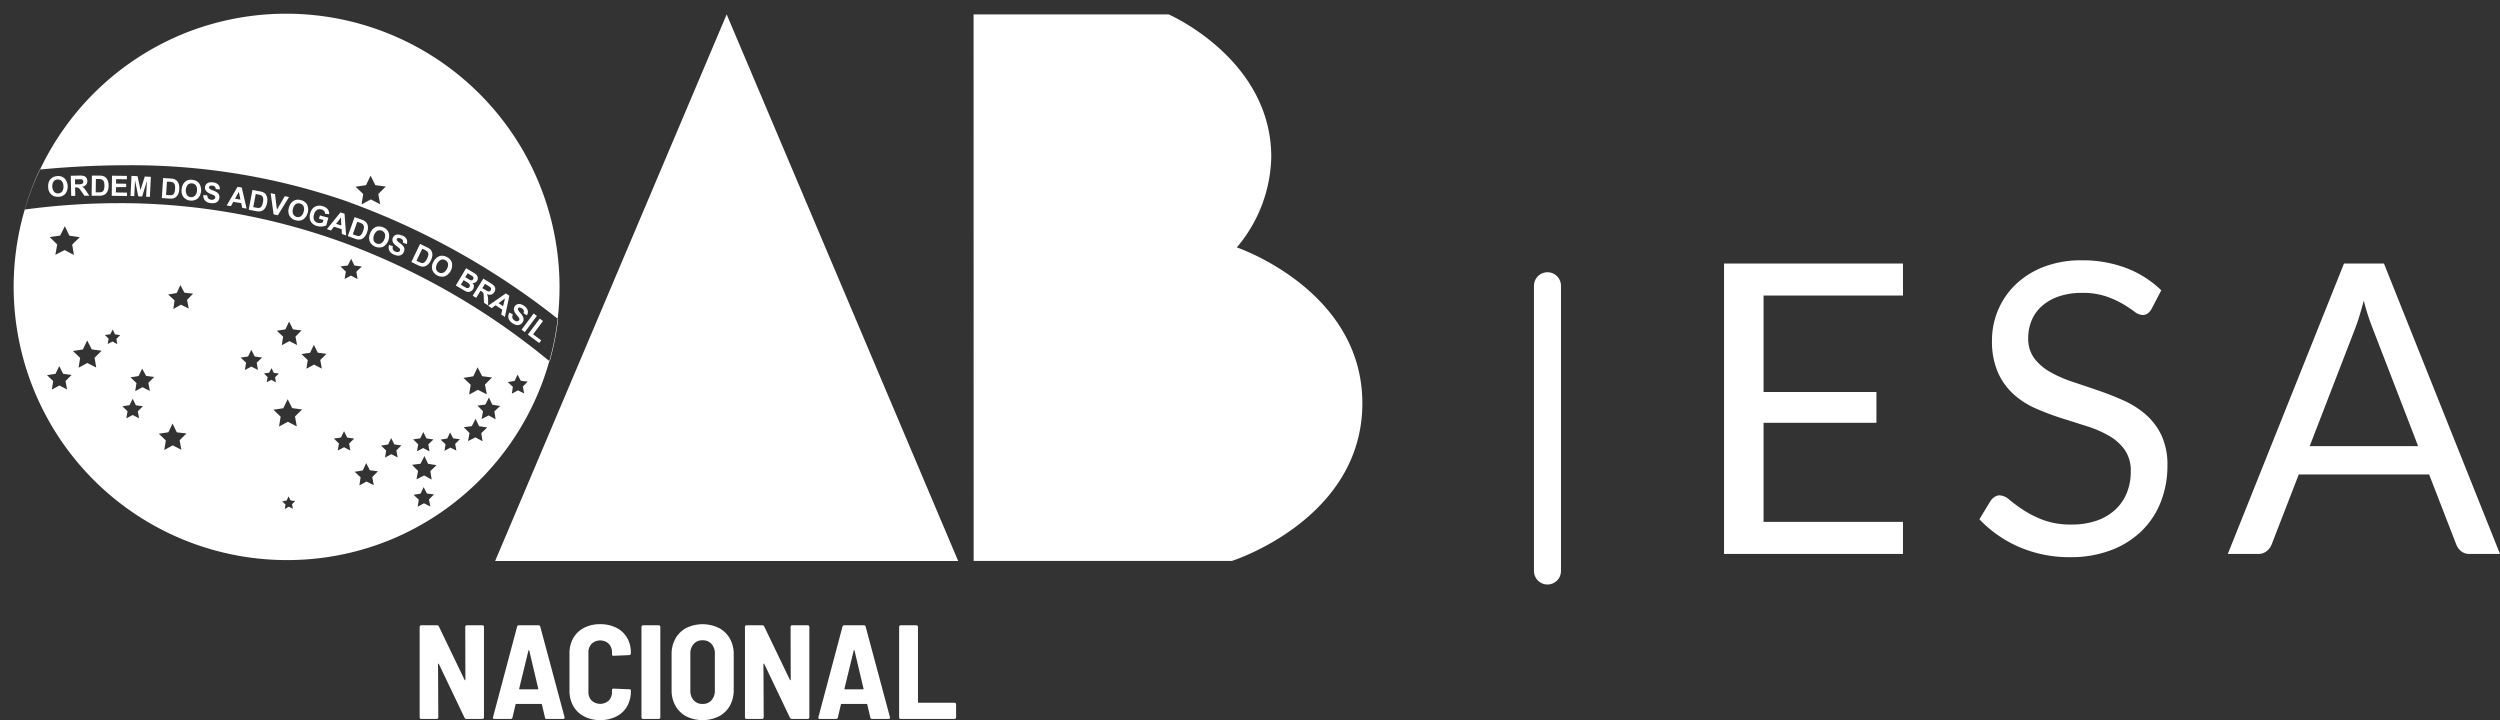 <svg xmlns="http://www.w3.org/2000/svg" width="92.522" height="26.651" viewBox="0 0 92.522 26.651">
  <rect x="0" y="0" width="92.522" height="26.651" fill="#333333" stroke="none"/>
  <g id="Grupo_563" data-name="Grupo 563" transform="translate(-102.5 -52.5)">
    <g id="Grupo_2" data-name="Grupo 2" transform="translate(103 53)">
      <path id="Caminho_56" data-name="Caminho 56" d="M1699.483,255.057a.057.057,0,0,1-.017-.042v-3.348a.059.059,0,0,1,.059-.059h.584a.07.07,0,0,1,.069.045l.951,1.976c.007.01.013.014.02.012s.01-.009.01-.022l-.005-1.952a.057.057,0,0,1,.017-.042.056.056,0,0,1,.042-.017h.574a.057.057,0,0,1,.042.017.058.058,0,0,1,.017.042v3.348a.059.059,0,0,1-.06.06h-.589a.077.077,0,0,1-.07-.045l-.951-1.991c-.007-.01-.013-.014-.02-.012s-.01.009-.01.022l.01,1.966a.057.057,0,0,1-.017.042.058.058,0,0,1-.042.017h-.575a.057.057,0,0,1-.042-.017" transform="translate(-1684.435 -228.967)" fill="#fff"/>
      <path id="Caminho_57" data-name="Caminho 57" d="M1712.94,255.024l-.114-.485a.023.023,0,0,0-.025-.02h-.926a.023.023,0,0,0-.025.02l-.114.485a.066.066,0,0,1-.07.05h-.6c-.043,0-.059-.022-.05-.065l.892-3.353a.065.065,0,0,1,.069-.049h.718a.065.065,0,0,1,.069.049l.9,3.353,0,.02c0,.03-.018.045-.054.045H1713a.063.063,0,0,1-.064-.05m-.946-1.052a.032.032,0,0,0,.02.007h.654a.032.032,0,0,0,.02-.007.018.018,0,0,0,.005-.022l-.332-1.407c0-.013-.009-.019-.015-.017a.022.022,0,0,0-.015.017l-.342,1.407a.018.018,0,0,0,.005.022" transform="translate(-1693.27 -228.967)" fill="#fff"/>
      <path id="Caminho_58" data-name="Caminho 58" d="M1723.594,254.85a.955.955,0,0,1-.4-.381,1.139,1.139,0,0,1-.141-.574v-1.377a1.116,1.116,0,0,1,.141-.567.96.96,0,0,1,.4-.379,1.273,1.273,0,0,1,.595-.134,1.3,1.3,0,0,1,.594.131.963.963,0,0,1,.4.369,1.068,1.068,0,0,1,.141.555v.025a.066.066,0,0,1-.017.045.054.054,0,0,1-.042.02l-.579.025c-.04,0-.06-.018-.06-.054v-.064a.452.452,0,0,0-.119-.327.468.468,0,0,0-.634,0,.453.453,0,0,0-.119.327v1.451a.443.443,0,0,0,.119.324.474.474,0,0,0,.634,0,.442.442,0,0,0,.119-.324v-.064c0-.036.02-.054.06-.054l.579.025c.04,0,.059.012.059.035v.039a1.094,1.094,0,0,1-.141.56.95.95,0,0,1-.4.374,1.292,1.292,0,0,1-.594.131,1.273,1.273,0,0,1-.595-.134" transform="translate(-1702.477 -228.838)" fill="#fff"/>
      <path id="Caminho_59" data-name="Caminho 59" d="M1734.4,255.057a.056.056,0,0,1-.017-.042v-3.348a.059.059,0,0,1,.059-.059h.58a.057.057,0,0,1,.042.017.058.058,0,0,1,.017.042v3.348a.06.06,0,0,1-.059.06h-.58a.057.057,0,0,1-.042-.017" transform="translate(-1711.143 -228.967)" fill="#fff"/>
      <path id="Caminho_60" data-name="Caminho 60" d="M1739.649,254.85a.994.994,0,0,1-.4-.391,1.172,1.172,0,0,1-.143-.589v-1.317a1.162,1.162,0,0,1,.143-.584.994.994,0,0,1,.4-.391,1.38,1.38,0,0,1,1.206,0,.985.985,0,0,1,.406.391,1.165,1.165,0,0,1,.144.584v1.317a1.175,1.175,0,0,1-.144.589.985.985,0,0,1-.406.391,1.38,1.38,0,0,1-1.206,0m.934-.6a.505.505,0,0,0,.124-.354v-1.367a.512.512,0,0,0-.124-.359.427.427,0,0,0-.332-.136.421.421,0,0,0-.327.136.513.513,0,0,0-.124.359V253.9a.506.506,0,0,0,.124.354.42.42,0,0,0,.327.136.426.426,0,0,0,.332-.136" transform="translate(-1714.751 -228.838)" fill="#fff"/>
      <path id="Caminho_61" data-name="Caminho 61" d="M1750.681,255.057a.057.057,0,0,1-.017-.042v-3.348a.057.057,0,0,1,.017-.042.056.056,0,0,1,.042-.017h.584a.07.07,0,0,1,.07.045l.951,1.976c.006.01.013.014.02.012s.01-.009.01-.022l-.005-1.952a.058.058,0,0,1,.017-.042.056.056,0,0,1,.042-.017h.575a.056.056,0,0,1,.042.017.058.058,0,0,1,.018.042v3.348a.058.058,0,0,1-.018.042.057.057,0,0,1-.042.017h-.589a.077.077,0,0,1-.069-.045l-.951-1.991c-.007-.01-.013-.014-.02-.012s-.01.009-.01.022l.01,1.966a.059.059,0,0,1-.059.06h-.575a.057.057,0,0,1-.042-.017" transform="translate(-1723.594 -228.967)" fill="#fff"/>
      <path id="Caminho_62" data-name="Caminho 62" d="M1764.139,255.024l-.114-.485a.023.023,0,0,0-.025-.02h-.926a.023.023,0,0,0-.025.02l-.114.485a.065.065,0,0,1-.069.05h-.6c-.043,0-.059-.022-.05-.065l.892-3.353a.065.065,0,0,1,.069-.049h.718a.065.065,0,0,1,.069.049l.9,3.353,0,.02c0,.03-.018.045-.054.045h-.609a.063.063,0,0,1-.064-.05m-.946-1.052a.033.033,0,0,0,.02.007h.654a.033.033,0,0,0,.02-.007.018.018,0,0,0,0-.022l-.332-1.407c0-.013-.008-.019-.015-.017s-.012.007-.015.017l-.342,1.407a.018.018,0,0,0,0,.022" transform="translate(-1732.428 -228.967)" fill="#fff"/>
      <path id="Caminho_63" data-name="Caminho 63" d="M1774.943,255.057a.056.056,0,0,1-.017-.042v-3.348a.056.056,0,0,1,.017-.042.057.057,0,0,1,.042-.017h.579a.059.059,0,0,1,.059.059v2.783a.022.022,0,0,0,.025.025h1.327a.06.06,0,0,1,.059.059v.481a.06.06,0,0,1-.059.06h-1.991a.058.058,0,0,1-.042-.017" transform="translate(-1742.15 -228.967)" fill="#fff"/>
      <path id="Subtração_5" data-name="Subtração 5" d="M10.114,20.228A10.117,10.117,0,0,1,6.177.795a10.117,10.117,0,0,1,7.874,18.639A10.055,10.055,0,0,1,10.114,20.228Zm.064-2.358-.07.154-.167.029.124.115-.024.167.148-.083.152.075-.034-.166.118-.121-.168-.019Zm5-.341h0l-.112.24-.261.043.193.181-.04.261.232-.128.236.119-.05-.26.186-.188-.262-.032-.121-.235Zm-2.126-.891-.127.273-.3.049.22.206-.045.3.264-.145.269.134-.057-.3.212-.214-.3-.037Zm2.145.458h0l.279.152-.05-.314.231-.219-.314-.05-.136-.287-.144.284-.315.041.224.225-.058.312.284-.144Zm-1.22-1.383-.114.238-.261.04.19.183-.042.26.232-.125.235.12-.048-.259.187-.186-.261-.035Zm1.187.369h0l.231.123-.043-.259.189-.182-.259-.039-.115-.236-.117.235-.26.036.187.184-.046.258.233-.121Zm.993-.579-.105.226-.246.041.182.17-.037.246.218-.121.222.111-.047-.245.175-.177-.247-.031Zm-3.924.548h0l.231.123-.044-.259.188-.183-.26-.038-.115-.236-.117.235-.26.037.187.183L12,16.173l.233-.122Zm-6.347-.876-.155.323-.353.055.258.247-.057.353.315-.17.318.163-.065-.352.254-.252L6.044,15.5Zm11.206.51h0l.267.145-.048-.3.22-.21-.3-.047L17.1,15l-.138.271-.3.04.214.214-.055.3.271-.138Zm-6.946-1.411-.161.334-.366.056.267.256-.059.366.327-.176.33.17-.067-.365.263-.261-.367-.05Zm7.437.6h0l.258.142-.045-.291.214-.2-.29-.047-.125-.266-.134.262-.292.037.207.209-.055.289.263-.133ZM4.411,14.256l-.118.24-.265.038.191.186-.045.263.237-.125.236.124L4.6,14.72l.191-.187L4.529,14.5Zm12.764-1.163-.159.334-.364.058.267.254-.057.365.325-.177.329.167-.068-.363.261-.261-.366-.047Zm1.479.271-.109.233-.254.043.189.176-.037.255.225-.125.231.114-.05-.253.181-.184-.256-.031ZM4.761,13.14l-.132.277-.3.048.222.211-.048.3.27-.147.273.139-.056-.3.217-.217-.3-.04Zm-3.069-.092-.138.287-.314.049.229.22-.051.314.28-.151.283.145L1.925,13.6l.226-.224-.315-.042Zm7.85.51h0l.169.092-.03-.19.141-.133-.191-.03-.082-.174-.088.171-.191.025.136.137-.036.19.172-.088ZM8.8,12.448l-.121.246-.271.039.2.191-.046.27.242-.128.242.127L9,12.924l.2-.191-.271-.039Zm2.316-.184-.14.291-.319.049.233.223-.051.319.285-.153.287.148-.058-.318.229-.228-.32-.043ZM2.727,12.1l-.16.333L2.2,12.49l.266.255-.058.364.325-.175.328.168L3,12.74l.261-.26-.365-.049Zm1.16-5.082h0a24.253,24.253,0,0,1,8.43,1.5,26.247,26.247,0,0,1,7.527,4.357,10.087,10.087,0,0,0,.312-1.566,27.771,27.771,0,0,0-7.923-4.393,24.376,24.376,0,0,0-8.064-1.3c-1.016,0-2.091.053-3.2.159A10.075,10.075,0,0,0,.412,7.256,25.971,25.971,0,0,1,3.887,7.019ZM10.2,11.4l-.138.29-.316.05.232.221-.05.316.281-.153.285.145-.059-.314.226-.226-.318-.041Zm-6.533.741h0l.173.094-.032-.195.143-.136-.195-.031-.085-.178-.09.176-.2.026.139.139-.035.195.176-.09Zm2.508-2.092-.134.294-.318.056.237.218-.045.319.281-.159.29.142L6.422,10.6l.224-.232-.321-.036ZM12.491,9.7h0l.243.129-.046-.272.2-.192-.272-.04-.121-.248-.122.247L12.1,9.36l.2.193-.047.271L12.49,9.7Zm-10.6-.946h0l.344.183L2.172,8.55l.281-.271-.386-.057L1.9,7.87l-.174.349-.386.054.277.274-.068.384.347-.18ZM13.215,6l-.169.352-.386.059.282.27-.062.385.343-.186.347.178L13.5,6.679l.277-.275-.387-.052Z" transform="translate(0 0)" fill="#fff" stroke="rgba(0,0,0,0)" stroke-miterlimit="10" stroke-width="1"/>
      <path id="Caminho_67" data-name="Caminho 67" d="M1646.948,181.157a.17.17,0,0,1,.105-.013.15.15,0,0,1,.091.038.128.128,0,0,1,.03.087l.15.014a.217.217,0,0,0-.052-.173.313.313,0,0,0-.2-.089.377.377,0,0,0-.148.006.2.2,0,0,0-.1.062.2.2,0,0,0-.047.1.193.193,0,0,0,.048.158.408.408,0,0,0,.158.1c.06.024.1.04.115.048a.126.126,0,0,1,.049.039.068.068,0,0,1,.009.047.09.09,0,0,1-.046.066.166.166,0,0,1-.112.016.162.162,0,0,1-.1-.049.178.178,0,0,1-.038-.115l-.147-.005a.283.283,0,0,0,.064.2.323.323,0,0,0,.206.094.429.429,0,0,0,.164-.005.213.213,0,0,0,.11-.068.235.235,0,0,0,.038-.235.21.21,0,0,0-.071-.086.723.723,0,0,0-.153-.075.389.389,0,0,1-.13-.068.057.057,0,0,1-.016-.048.053.053,0,0,1,.03-.042m-.653-.236a.4.4,0,0,0-.162.016.291.291,0,0,0-.1.059.351.351,0,0,0-.078.1.477.477,0,0,0-.05.187.385.385,0,0,0,.074.286.391.391,0,0,0,.524.044.455.455,0,0,0,.047-.564.349.349,0,0,0-.254-.124m.1.587a.188.188,0,0,1-.152.052.19.19,0,0,1-.142-.077.347.347,0,0,1,.031-.382.208.208,0,0,1,.3.024.282.282,0,0,1,.04.195.285.285,0,0,1-.074.188m-2.016-.211-.11-.513-.224-.011-.036.743.139.007.028-.585.119.592.145.007.176-.578-.029.585.139.007.036-.743-.225-.011Zm-3.073-.515a.405.405,0,0,0-.159.036.3.3,0,0,0-.093.071.349.349,0,0,0-.065.1.468.468,0,0,0-.027.192.386.386,0,0,0,.109.275.351.351,0,0,0,.268.091.346.346,0,0,0,.258-.111.456.456,0,0,0-.023-.565.349.349,0,0,0-.267-.092m.172.57a.2.2,0,0,1-.3.011.348.348,0,0,1-.016-.384.208.208,0,0,1,.3-.012.28.28,0,0,1,.063.188.285.285,0,0,1-.05.2m.825-.117a.342.342,0,0,0-.082-.061.236.236,0,0,0,.146-.072.2.2,0,0,0,.046-.139.213.213,0,0,0-.035-.116.171.171,0,0,0-.088-.069.541.541,0,0,0-.174-.016l-.316.007.016.744.151,0-.007-.31h.03a.243.243,0,0,1,.076.007.114.114,0,0,1,.046.03,1.054,1.054,0,0,1,.082.108l.112.16.18,0-.094-.143a.847.847,0,0,0-.088-.119m-.235-.159-.111,0,0-.189.117,0c.061,0,.1,0,.11,0a.092.092,0,0,1,.057.028.09.09,0,0,1,.021.06.1.1,0,0,1-.014.056.081.081,0,0,1-.041.032.57.57,0,0,1-.135.012m1.035-.237a.243.243,0,0,0-.111-.07.532.532,0,0,0-.141-.016l-.274,0-.01.744.282,0a.444.444,0,0,0,.133-.014.26.26,0,0,0,.106-.058.325.325,0,0,0,.082-.13.483.483,0,0,0,.025-.158.553.553,0,0,0-.022-.176.324.324,0,0,0-.07-.121m-.081.425a.156.156,0,0,1-.04.071.137.137,0,0,1-.061.03.389.389,0,0,1-.091.006h-.112l.007-.493h.067a.677.677,0,0,1,.123.009.145.145,0,0,1,.069.036.17.17,0,0,1,.042.073.453.453,0,0,1,.014.133.488.488,0,0,1-.017.136m.449-.087.373,0,0-.125-.373-.005,0-.165.4.006,0-.126-.551-.008-.01.744.566.008v-.125l-.416-.006Zm2.262-.218a.244.244,0,0,0-.107-.076.524.524,0,0,0-.14-.024l-.274-.018-.049.742.282.019a.454.454,0,0,0,.134-.007.264.264,0,0,0,.109-.052.328.328,0,0,0,.088-.126.491.491,0,0,0,.033-.156.544.544,0,0,0-.013-.177.325.325,0,0,0-.063-.125m-.079.285a.468.468,0,0,1-.024.135.158.158,0,0,1-.044.069.138.138,0,0,1-.062.027.409.409,0,0,1-.091,0l-.112-.007.032-.492.067,0a.7.7,0,0,1,.123.015.142.142,0,0,1,.067.04.164.164,0,0,1,.038.075.434.434,0,0,1,.006.133m2.311-.073-.4.691.157.024.086-.158.294.046.039.177.161.025-.181-.781Zm-.091.441.141-.257.059.289Zm8.841,3.229a.2.2,0,0,0-.055-.111.176.176,0,0,0,.1-.017.174.174,0,0,0,.073-.068.165.165,0,0,0,.025-.086.189.189,0,0,0-.017-.083.194.194,0,0,0-.051-.066.841.841,0,0,0-.11-.074l-.256-.152-.38.639.218.13q.124.073.158.088a.215.215,0,0,0,.1.021.2.2,0,0,0,.094-.033.218.218,0,0,0,.071-.073.179.179,0,0,0,.026-.115m-.156.03a.092.092,0,0,1-.05.044.094.094,0,0,1-.062,0,.706.706,0,0,1-.091-.049l-.119-.071.1-.171.1.062a.5.5,0,0,1,.109.077.092.092,0,0,1,.023.053.1.1,0,0,1-.015.057m.088-.244a.1.1,0,0,1-.066-.008c-.013-.006-.045-.024-.095-.054l-.085-.05.088-.148.074.044c.061.036.1.059.109.068a.085.085,0,0,1,.035.051.081.081,0,0,1-.012.058.079.079,0,0,1-.049.039m1.258.486-.655.457.132.088.145-.106.247.165-.04.177.136.091.166-.784Zm-.1.474-.169-.113.237-.174Zm-2.634-2a.249.249,0,0,0-.071-.111.541.541,0,0,0-.122-.074l-.247-.12-.323.67.254.123a.455.455,0,0,0,.127.044.266.266,0,0,0,.121-.008.326.326,0,0,0,.129-.083.493.493,0,0,0,.09-.133.554.554,0,0,0,.055-.169.314.314,0,0,0-.012-.139m-.136.109a.44.44,0,0,1-.044.126.5.5,0,0,1-.073.116.158.158,0,0,1-.067.048.138.138,0,0,1-.068,0,.421.421,0,0,1-.085-.033l-.1-.049.214-.444.061.029a.7.7,0,0,1,.108.06.143.143,0,0,1,.047.062.166.166,0,0,1,.007.083m.69.075a.408.408,0,0,0-.156-.049.3.3,0,0,0-.116.014.359.359,0,0,0-.109.058.465.465,0,0,0-.119.153.383.383,0,0,0-.044.292.392.392,0,0,0,.466.245.456.456,0,0,0,.263-.5.349.349,0,0,0-.185-.213m0,.434a.285.285,0,0,1-.141.145.188.188,0,0,1-.161-.011.191.191,0,0,1-.1-.127.348.348,0,0,1,.177-.34.191.191,0,0,1,.163.013.189.189,0,0,1,.1.125.281.281,0,0,1-.039.195m1.524,1.183a.9.9,0,0,0-.009-.148.363.363,0,0,0-.036-.1.238.238,0,0,0,.161.019.2.2,0,0,0,.115-.092.215.215,0,0,0,.034-.117.171.171,0,0,0-.036-.106.543.543,0,0,0-.137-.108l-.269-.167-.392.632.128.079.163-.264.026.016a.253.253,0,0,1,.06.047.12.12,0,0,1,.022.05,1,1,0,0,1,.01.135l.007.2.153.094Zm-.214-.467.1-.16.1.062c.052.032.083.052.092.06a.1.1,0,0,1,.033.055.092.092,0,0,1-.015.062.1.1,0,0,1-.042.039.084.084,0,0,1-.052,0,.6.6,0,0,1-.12-.063Zm1.525,1.16a.208.208,0,0,0-.023-.11.722.722,0,0,0-.1-.138.391.391,0,0,1-.083-.121.057.057,0,0,1,.008-.05.053.053,0,0,1,.046-.023.168.168,0,0,1,.1.038.148.148,0,0,1,.063.076.125.125,0,0,1-.015.091l.126.082a.216.216,0,0,0,.035-.176.315.315,0,0,0-.135-.173.378.378,0,0,0-.134-.065.2.2,0,0,0-.119.007.19.19,0,0,0-.088.067.192.192,0,0,0-.032.162.406.406,0,0,0,.094.159c.042.049.068.082.079.1a.118.118,0,0,1,.025.058.065.065,0,0,1-.013.045.091.091,0,0,1-.072.037.167.167,0,0,1-.107-.039.163.163,0,0,1-.068-.091.175.175,0,0,1,.02-.119l-.127-.074a.285.285,0,0,0-.038.207.322.322,0,0,0,.138.179.425.425,0,0,0,.147.073.212.212,0,0,0,.13-.009.22.22,0,0,0,.1-.076.226.226,0,0,0,.045-.113m.719.053-.12-.09-.442.591.42.314.075-.1-.3-.224Zm-.347-.28-.446.6.12.09.446-.6Zm-6.239-3.412a.533.533,0,0,0-.128-.061l-.258-.093-.252.7.266.1a.439.439,0,0,0,.131.03.26.26,0,0,0,.119-.02.325.325,0,0,0,.119-.1.487.487,0,0,0,.075-.141.56.56,0,0,0,.037-.174.33.33,0,0,0-.027-.137.242.242,0,0,0-.082-.1m-.072.355a.481.481,0,0,1-.06.123.158.158,0,0,1-.061.054.138.138,0,0,1-.068.008.406.406,0,0,1-.088-.024l-.105-.038.167-.464.063.023a.642.642,0,0,1,.113.048.138.138,0,0,1,.054.056.169.169,0,0,1,.016.082.444.444,0,0,1-.031.13m1.433.169a.371.371,0,0,0-.144-.035.206.206,0,0,0-.116.032.2.2,0,0,0-.07.249.412.412,0,0,0,.126.136c.051.04.083.066.1.078a.125.125,0,0,1,.036.051.069.069,0,0,1,0,.047.091.091,0,0,1-.063.051.168.168,0,0,1-.113-.016.164.164,0,0,1-.086-.076.176.176,0,0,1,0-.121l-.14-.046a.283.283,0,0,0,.006.21.322.322,0,0,0,.172.147.421.421,0,0,0,.159.04.212.212,0,0,0,.125-.036.215.215,0,0,0,.081-.1.223.223,0,0,0,.021-.12.208.208,0,0,0-.045-.1.723.723,0,0,0-.126-.114.383.383,0,0,1-.106-.1.056.056,0,0,1,0-.05.054.054,0,0,1,.04-.032.171.171,0,0,1,.1.017.149.149,0,0,1,.077.061.125.125,0,0,1,.005.092l.14.054a.216.216,0,0,0,0-.18.314.314,0,0,0-.168-.141m-4.343-1.453-.29.5-.072-.577-.16-.033.109.783.157.033.413-.674Zm1.3.713-.034.121.166.047-.026.091a.329.329,0,0,1-.091.021.261.261,0,0,1-.1-.008.2.2,0,0,1-.13-.106.293.293,0,0,1,0-.207.263.263,0,0,1,.106-.162.2.2,0,0,1,.167-.018.179.179,0,0,1,.1.06.156.156,0,0,1,.033.1l.151.014a.263.263,0,0,0-.053-.182.355.355,0,0,0-.192-.115.385.385,0,0,0-.182-.013.325.325,0,0,0-.175.094.432.432,0,0,0-.1.186.448.448,0,0,0-.012.2.309.309,0,0,0,.087.17.406.406,0,0,0,.182.1.5.5,0,0,0,.184.016.411.411,0,0,0,.153-.04l.081-.285Zm-.7-.567a.405.405,0,0,0-.163-.012.3.3,0,0,0-.11.04.352.352,0,0,0-.093.081.478.478,0,0,0-.082.176.385.385,0,0,0,.023.295.351.351,0,0,0,.229.165.347.347,0,0,0,.279-.031.455.455,0,0,0,.144-.547.349.349,0,0,0-.228-.166m.1.422a.287.287,0,0,1-.1.173.2.2,0,0,1-.286-.076.279.279,0,0,1-.008-.2.282.282,0,0,1,.1-.171.191.191,0,0,1,.161-.023.189.189,0,0,1,.128.1.279.279,0,0,1,.005.2m3.141.766a.351.351,0,0,0-.21-.189.413.413,0,0,0-.161-.029.294.294,0,0,0-.113.028.355.355,0,0,0-.1.071.479.479,0,0,0-.1.167.385.385,0,0,0-.007.3.391.391,0,0,0,.492.186.457.457,0,0,0,.2-.529m-.153.242a.287.287,0,0,1-.123.161.2.2,0,0,1-.276-.105.348.348,0,0,1,.135-.359.208.208,0,0,1,.28.105.282.282,0,0,1-.016.2m-4.378-1.638a.247.247,0,0,0-.1-.088.541.541,0,0,0-.136-.04l-.27-.051-.139.731.277.053a.46.46,0,0,0,.134.009.266.266,0,0,0,.115-.039.323.323,0,0,0,.1-.114.478.478,0,0,0,.052-.151.546.546,0,0,0,.009-.178.322.322,0,0,0-.047-.131m-.113.273a.5.5,0,0,1-.041.131.158.158,0,0,1-.052.063.143.143,0,0,1-.066.019.415.415,0,0,1-.09-.01l-.11-.021.093-.484.066.012a.667.667,0,0,1,.12.03.14.14,0,0,1,.062.047.168.168,0,0,1,.028.079.453.453,0,0,1-.01.133m2.867.38-.5.62.152.049.11-.142.283.091.01.181.156.05-.057-.8Zm-.159.421.18-.232.013.294Z" transform="translate(-1639.69 -174.772)" fill="#fff"/>
      <path id="Caminho_68" data-name="Caminho 68" d="M1786.644,155.471h7.217s3.8,1.646,3.8,5.279a5.33,5.33,0,0,1-1.275,3.345s4.646,1.571,4.646,5.769c0,4.305-4.83,5.835-4.83,5.835h-9.555Z" transform="translate(-1751.113 -155.439)" fill="#fff" fill-rule="evenodd"/>
      <path id="Caminho_69" data-name="Caminho 69" d="M1728.5,175.7l-8.568-20.228-8.568,20.228Z" transform="translate(-1693.539 -155.439)" fill="#fff" fill-rule="evenodd"/>
    </g>
    <g id="Grupo_438" data-name="Grupo 438" transform="translate(159.77 58.485)">
      <path id="Caminho_826" data-name="Caminho 826" d="M7.928-10.748v1.185H2.768v3.57H6.945v1.14H2.768v3.667h5.16V0H1.305V-10.748Zm9.2,1.68a.581.581,0,0,1-.143.169.317.317,0,0,1-.195.056.519.519,0,0,1-.3-.128,4.722,4.722,0,0,0-.427-.281,3.469,3.469,0,0,0-.623-.281,2.679,2.679,0,0,0-.881-.128,2.606,2.606,0,0,0-.863.131,1.834,1.834,0,0,0-.626.356,1.462,1.462,0,0,0-.379.529,1.678,1.678,0,0,0-.128.656,1.213,1.213,0,0,0,.221.746,1.906,1.906,0,0,0,.585.506,4.482,4.482,0,0,0,.825.364q.461.154.945.319t.945.371a3.324,3.324,0,0,1,.825.521,2.376,2.376,0,0,1,.585.773,2.571,2.571,0,0,1,.221,1.125,3.628,3.628,0,0,1-.24,1.324,3.052,3.052,0,0,1-.7,1.076,3.28,3.28,0,0,1-1.132.72A4.166,4.166,0,0,1,14.122.12a4.661,4.661,0,0,1-1.9-.379,4.46,4.46,0,0,1-1.466-1.024l.42-.69a.552.552,0,0,1,.146-.139.343.343,0,0,1,.191-.056.6.6,0,0,1,.36.169,6,6,0,0,0,.506.371,3.867,3.867,0,0,0,.735.371,2.9,2.9,0,0,0,1.054.169,2.771,2.771,0,0,0,.923-.142,1.959,1.959,0,0,0,.686-.4,1.738,1.738,0,0,0,.431-.619,2.068,2.068,0,0,0,.15-.8,1.347,1.347,0,0,0-.221-.8,1.834,1.834,0,0,0-.581-.521,4.063,4.063,0,0,0-.821-.356l-.945-.3a9.529,9.529,0,0,1-.945-.356,3.071,3.071,0,0,1-.821-.525,2.412,2.412,0,0,1-.581-.806,2.872,2.872,0,0,1-.221-1.2,2.847,2.847,0,0,1,.221-1.1,2.842,2.842,0,0,1,.641-.945,3.108,3.108,0,0,1,1.039-.66,3.805,3.805,0,0,1,1.421-.248,4.549,4.549,0,0,1,1.643.285,3.783,3.783,0,0,1,1.3.825ZM30.022,0H28.9a.484.484,0,0,1-.315-.1.6.6,0,0,1-.18-.248L27.4-2.94H22.575L21.57-.345a.586.586,0,0,1-.18.24A.479.479,0,0,1,21.075,0H19.95l4.3-10.748h1.478ZM22.98-3.99h4.013L25.305-8.363a8.172,8.172,0,0,1-.323-1.012q-.082.307-.161.566t-.154.454Z" transform="translate(5.229 14.515)" fill="#fff"/>
      <line id="Linha_63" data-name="Linha 63" y2="10.557" transform="translate(0 4.59)" fill="none" stroke="#fff" stroke-linecap="round" stroke-width="1"/>
    </g>
  </g>
</svg>
